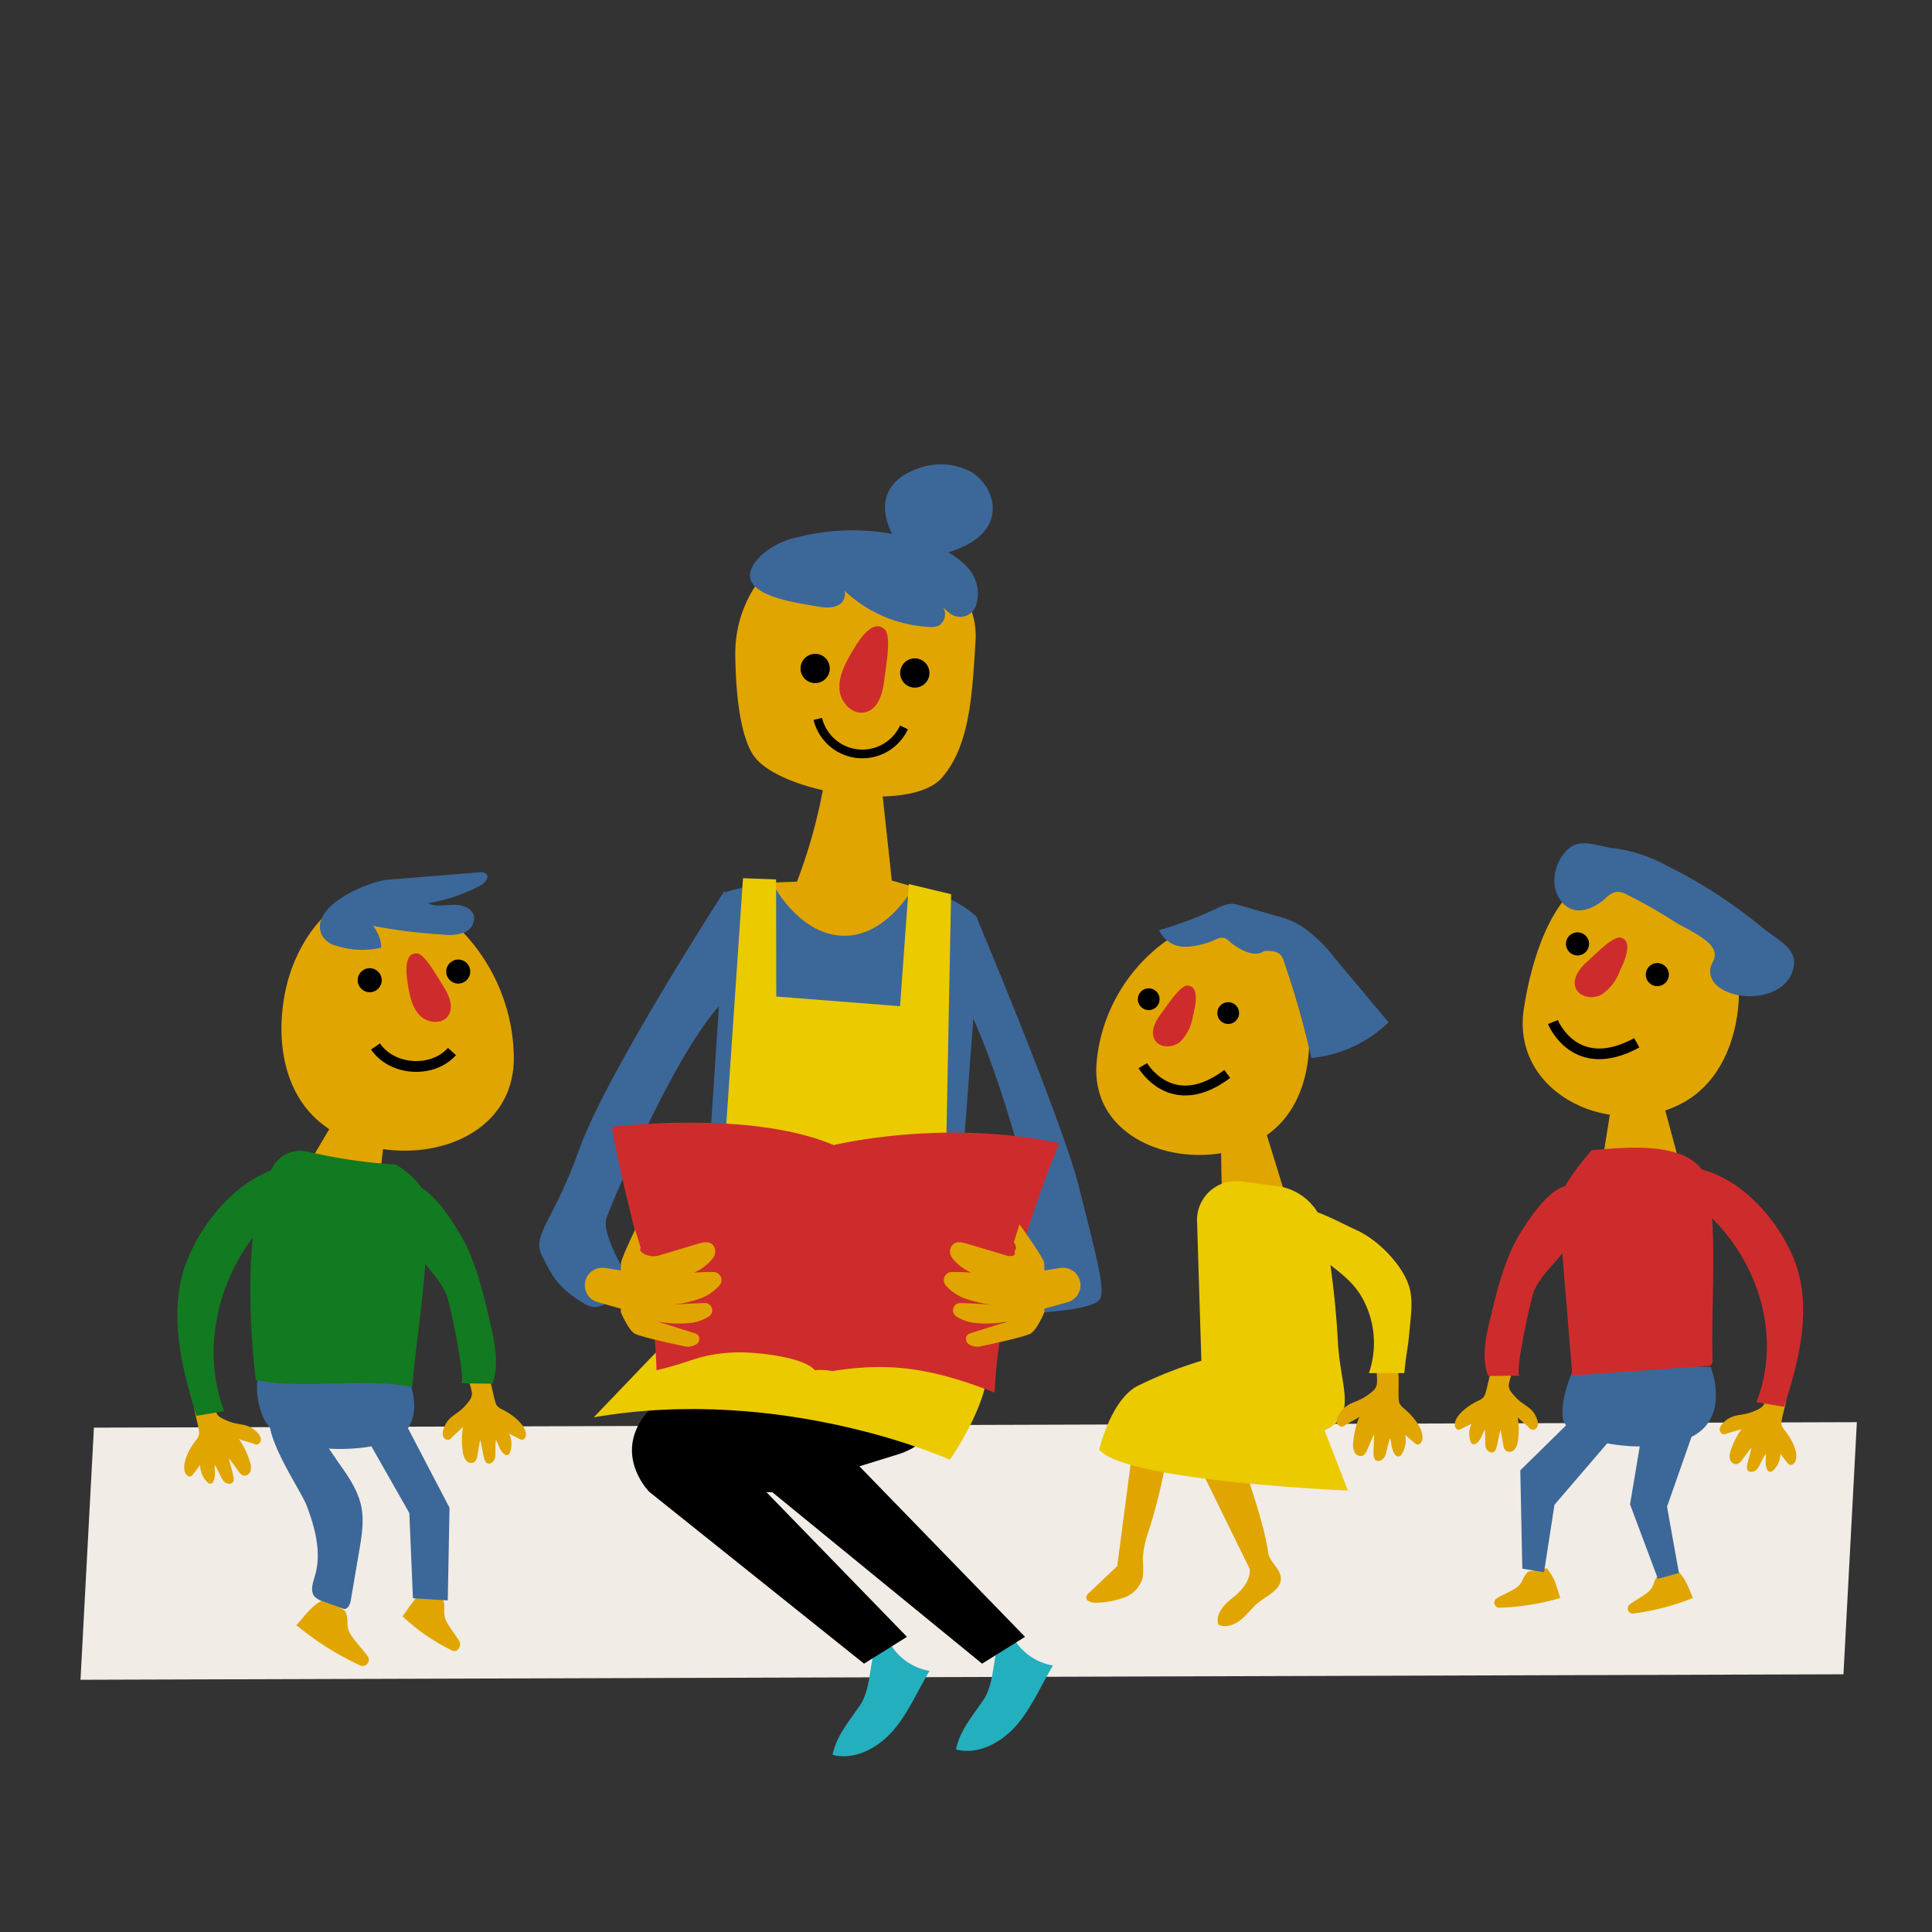 <?xml version="1.0" encoding="UTF-8"?> <svg xmlns="http://www.w3.org/2000/svg" viewBox="0 0 360 360"><rect x="0" y="0" width="360" height="360" fill="#333333" stroke="none"/><defs><style> .cls-1 { fill: #f1ece5; } .cls-2 { fill: #23afbe; } .cls-3 { fill: #e1a500; } .cls-4 { fill: #3c6799; } .cls-5 { fill: #127a20; } .cls-6 { fill: #ce2c2c; } .cls-10, .cls-11, .cls-7, .cls-9 { fill: none; stroke: #000; stroke-miterlimit: 10; } .cls-7 { stroke-width: 2.011px; } .cls-8 { fill: #ebca00; } .cls-9 { stroke-width: 1.845px; } .cls-10 { stroke-width: 1.983px; } .cls-11 { stroke-width: 1.622px; } </style></defs><title>class3-2</title><g id="layout"><polygon class="cls-1" points="17.498 266.021 346 265 343.502 311.979 15 313 17.498 266.021"></polygon><path class="cls-2" d="M160.264,317.724c-1.984,2.954-4.466,5.771-5.119,9.269,4.173,1.081,8.557-1.346,11.357-4.623s4.473-7.343,6.711-11.026a10.6,10.6,0,0,1-8.281-7.105C161.5,307.14,162.937,313.745,160.264,317.724Z"></path><path class="cls-2" d="M183.264,316.724c-1.984,2.954-4.466,5.771-5.119,9.269,4.173,1.081,8.557-1.346,11.357-4.623s4.473-7.343,6.711-11.026a10.6,10.6,0,0,1-8.281-7.105C184.5,306.14,185.937,312.745,183.264,316.724Z"></path><g><g><polygon class="cls-3" points="71.76 210.647 70.437 222.403 56.373 218.817 63.042 207.533 71.76 210.647"></polygon><path class="cls-3" d="M95.745,196.935a34.5,34.5,0,0,0-11.928-25.562c-3.669-3.133-8.257-5.532-13.08-5.382-9.4.293-15.9,9.941-17.664,19.175-1.475,7.731-.528,16.445,4.781,22.256C68.774,219.373,95.921,216.076,95.745,196.935Z"></path><path class="cls-4" d="M74.593,253.556s7.787,12.909-3.641,15.6c-7.471,1.762-19.423,1.072-21.98-5.235a13.775,13.775,0,0,1,.3-11.338Z"></path><path class="cls-5" d="M76.834,258.437c-9.973-1.838-19.183.57-29.155-1.268-1.12-8.848-1.642-21.986.044-30.652a25.55,25.55,0,0,1,3.2-9.268,5.983,5.983,0,0,1,6.5-2.643,95.125,95.125,0,0,0,16.276,2.382,15.651,15.651,0,0,1,3.7,2.9c3.172,3.311,2.025,5.845,2.085,8.639C79.677,237.529,77.249,251.775,76.834,258.437Z"></path><path class="cls-4" d="M72.223,163.925l17.1-1.378a1.608,1.608,0,0,1,1.253.249c.714.67-.233,1.781-1.1,2.237a32.31,32.31,0,0,1-9.7,3.267c1.409.7,3.084.344,4.659.3s3.465.512,3.867,2.035a2.866,2.866,0,0,1-1.762,3.094,7.94,7.94,0,0,1-3.8.429,101.666,101.666,0,0,1-13.253-1.639,6.636,6.636,0,0,1,1.552,4.067,15.829,15.829,0,0,1-8.309-.335,4.308,4.308,0,0,1-2.694-1.872C57.255,168.888,68.794,164.2,72.223,163.925Z"></path><path class="cls-6" d="M82.517,183.623c1.152,1.743,2.185,4.135.9,5.78-1.19,1.517-3.744,1.218-5.126-.126s-1.87-3.346-2.194-5.247c-.331-1.951-1.121-6.579,1.63-6.377C79.214,177.763,81.74,182.447,82.517,183.623Z"></path><circle cx="68.888" cy="182.647" r="2.24"></circle><circle cx="85.385" cy="181.037" r="2.24"></circle><path class="cls-3" d="M79.718,295.844c-2.23,1.5-2.944,2.93-4.707,5.337a36.514,36.514,0,0,0,9.323,6.4c.73.367,1.6-.6,1.352-1.511-.178-.666-2.175-3.032-2.646-4.272-.585-1.539.074-2.4-.544-3.966Z"></path><path class="cls-3" d="M60.742,297.824c-2.669,1.317-3.472,2.712-5.514,5a55.09,55.09,0,0,0,11.845,7.483,1.148,1.148,0,0,0,1.584-1.415c-.255-.7-2.847-3.323-3.495-4.64-.805-1.635-.039-2.45-.887-4.119Z"></path></g><path class="cls-3" d="M47.935,266.923a2.136,2.136,0,0,1,.667,1.2.935.935,0,0,1-.713,1.041,1.4,1.4,0,0,1-.7-.168c-.379-.165-1.948-.546-2.66-.855a15.2,15.2,0,0,1,2.02,4.173,3.042,3.042,0,0,1,.145,1.737,1.206,1.206,0,0,1-1.319.909,1.8,1.8,0,0,1-.932-.8l-1.753-2.438c.092.859.729,2.734.821,3.593a1.442,1.442,0,0,1-.051.745c-.3.678-1.391.453-1.844-.135s-1.138-2.4-1.62-2.96c0,1.191.23,2.225-.3,3.187a.616.616,0,0,1-.953.146,4.593,4.593,0,0,1-1.446-3.324l-1.29,1.715a1.141,1.141,0,0,1-.413.39c-.464.2-.955-.275-1.12-.755-.613-1.787.851-4.433,2.012-5.924a2.862,2.862,0,0,0,.6-1.1c.2-.905-1.236-5.157-.9-5.929.555-1.286,2.207-.557,3.6-.55.5,2.678.261,2.969,2.713,3.977C44.684,265.691,46.167,265.074,47.935,266.923Z"></path><path class="cls-5" d="M51.322,225.853c-10.364,9.792-14.214,24.734-9.557,37.089l-5.174.878c-2.576-8.5-4.9-17.536-2.62-26.271,1.783-6.844,8.658-17.482,18.264-19.965"></path><path class="cls-3" d="M82.658,266.26a2.131,2.131,0,0,0-.082,1.371.932.932,0,0,0,1.092.63,1.4,1.4,0,0,0,.561-.455c.27-.312,1.52-1.334,2.029-1.92a15.2,15.2,0,0,0-.018,4.636,3.046,3.046,0,0,0,.619,1.629,1.206,1.206,0,0,0,1.583.25,1.8,1.8,0,0,0,.493-1.128l.528-2.956c.288.815.523,2.781.811,3.6a1.439,1.439,0,0,0,.369.649c.567.479,1.45-.192,1.6-.919s-.009-2.651.182-3.369c.511,1.076.754,2.106,1.643,2.747a.616.616,0,0,0,.922-.281,4.591,4.591,0,0,0-.132-3.623l1.905.989a1.135,1.135,0,0,0,.54.173c.508-.015.743-.66.684-1.164-.22-1.877-2.684-3.63-4.374-4.473a2.879,2.879,0,0,1-1.02-.73c-.573-.729-1.113-5.185-1.747-5.737-1.056-.92-2.231.452-3.488,1.061.709,2.631,1.048,2.791-.728,4.759C85.057,263.744,83.453,263.828,82.658,266.26Z"></path><path class="cls-4" d="M57.142,280.55c1.589,4.188,2.812,8.808,1.542,13.1-.383,1.3-.939,2.847-.053,3.866a3.485,3.485,0,0,0,1.515.858L64,299.765c.73.252,1.22-.743,1.35-1.5L66.932,289c.476-2.787.952-5.655.36-8.42-.631-2.948-2.413-5.5-4.155-7.959-1.753-2.478-8.336-13.029-11.937-10.385C47.238,265.148,55.9,277.277,57.142,280.55Z"></path><polygon class="cls-4" points="75.69 265.497 83.76 280.951 83.434 298.209 76.946 297.813 76.272 281.929 68.47 268.21 75.69 265.497"></polygon><path class="cls-5" d="M85.9,257.761l5.862.073c1.3-3.646.435-7.666-.44-11.437-1.127-4.856-2.269-9.757-4.411-14.259-1.152-2.419-6.813-12.152-10.559-11.216-3.352.837-1.485,7.721-.378,10.023,1.77,3.68,5.385,6.259,7.143,10.1C83.89,242.725,86.926,257.773,85.9,257.761Z"></path><path class="cls-7" d="M84.219,195.94c-3.656,4.082-11.162,3.584-14.247-.945"></path></g><g><g><polygon class="cls-3" points="227.464 210.673 227.663 222.29 239.75 223.48 235.258 208.932 227.464 210.673"></polygon><path class="cls-3" d="M204.338,197.942a31.294,31.294,0,0,1,12.534-22.3c3.532-2.583,7.846-4.44,12.2-3.975,8.478.907,13.7,10.077,14.666,18.548.806,7.093-.646,14.909-5.844,19.8C227.2,220.077,202.872,215.241,204.338,197.942Z"></path><path class="cls-6" d="M216.464,188.725c-1.161,1.5-2.259,3.591-1.206,5.166.973,1.454,3.3,1.358,4.645.236a8.4,8.4,0,0,0,2.342-4.595c.433-1.742,1.464-5.874-1.039-5.879C219.851,183.651,217.247,187.714,216.464,188.725Z"></path><circle cx="228.856" cy="188.773" r="2.032"></circle><circle cx="214.046" cy="186.19" r="2.032"></circle><path class="cls-4" d="M242.64,172.665a26.693,26.693,0,0,1,6.069,5.853l10.032,11.973a24.057,24.057,0,0,1-14.395,6.658,169.8,169.8,0,0,0-5.1-17.978,3.5,3.5,0,0,0-.583-1.18c-.713-.83-1.974-.822-3.068-.79-1.809,1.351-4.781-.3-6.493-1.771a2.706,2.706,0,0,0-1.029-.666,2.448,2.448,0,0,0-1.478.258,14.379,14.379,0,0,1-5.828,1.392A5.185,5.185,0,0,1,216,173.333a75.651,75.651,0,0,0,10.854-4.118,6.078,6.078,0,0,1,2.742-.808,5.846,5.846,0,0,1,1.36.276l8.06,2.314A14.155,14.155,0,0,1,242.64,172.665Z"></path><path class="cls-3" d="M210.842,271.531l-2.667,20.306c-1.666,1.537-3.568,3.407-5.233,4.944a1.455,1.455,0,0,0-.526.751c-.154.864,1.1,1.175,1.975,1.105a16.419,16.419,0,0,0,5.126-.971,5.556,5.556,0,0,0,3.414-3.708,16,16,0,0,0,0-3.375,18.432,18.432,0,0,1,1.182-5.514,104.047,104.047,0,0,0,3.232-13.291.848.848,0,0,0-.876-1.2C214.743,270.328,212.586,271.531,210.842,271.531Z"></path><path class="cls-3" d="M222.55,271.318,232.891,292.4c.112,2.055-1.488,4.007-3.126,5.253s-3.367,3.12-2.743,5.081c1.4.664,3.093.009,4.283-.982s2.091-2.3,3.313-3.248c1.666-1.3,4.157-2.368,4.053-4.476-.086-1.761-2.09-2.914-2.349-4.658-.973-6.537-3.644-12.719-5.25-19.131C229.25,271.143,224.584,271.318,222.55,271.318Z"></path></g><path class="cls-8" d="M223.045,227.3a7.269,7.269,0,0,1,8.22-7.158l7.411.976a10.536,10.536,0,0,1,8.205,8.205,169.74,169.74,0,0,1,2.41,20.583c.462,8.837,3.777,13.632-2.474,16.634l4.35,11.2s-41.693-1.743-46.347-7.635c0,0,2.147-9.2,7.089-11.826a78.2,78.2,0,0,1,11.948-4.714Z"></path><path class="cls-3" d="M249.508,263.526a2.241,2.241,0,0,0-.417,1.387.985.985,0,0,0,.969.913,1.485,1.485,0,0,0,.685-.331c.354-.255,1.885-1,2.55-1.48a16.056,16.056,0,0,0-1.144,4.757,3.217,3.217,0,0,0,.241,1.823,1.273,1.273,0,0,0,1.564.641,1.9,1.9,0,0,0,.78-1.039L256,267.29c.1.907-.137,2.983-.039,3.889a1.509,1.509,0,0,0,.22.756c.466.631,1.536.155,1.871-.554s.634-2.724,1-3.415c.263,1.229.262,2.346,1.02,3.219a.649.649,0,0,0,1.015-.064,4.843,4.843,0,0,0,.744-3.752l1.716,1.478a1.2,1.2,0,0,0,.513.309c.525.108.923-.5.985-1.03.23-1.98-1.875-4.379-3.406-5.655a3.019,3.019,0,0,1-.87-1c-.412-.888.116-5.595-.4-6.316-.861-1.2-2.4-.077-3.839.243.089,2.874.4,3.12-1.9,4.71C252.582,261.524,250.915,261.221,249.508,263.526Z"></path><path class="cls-9" d="M212.948,198.567s5.4,9.308,15.73,1.549"></path><path class="cls-8" d="M253.645,241.519a17.25,17.25,0,0,1,1.431,14.339l6.606,0c.334-3.757.638-4.253.972-8.011.226-2.55.659-5.351,0-7.825-1.113-4.175-5.85-8.97-9.782-10.76s-7.251-3.853-11.534-4.425c-.905-.12,2.919,7.6,3.821,8.5C248.061,236.209,251.449,237.833,253.645,241.519Z"></path></g><g><polygon class="cls-3" points="300.52 204.244 298.729 215.477 312.682 215.763 309.397 203.594 300.52 204.244"></polygon><path class="cls-3" d="M283.945,187.958c1.333-8.72,4.936-21.341,13.294-24.968,4.16-1.805,10.571,1.17,15,2.541,8.635,2.671,12.325,12.8,11.718,21.355-.508,7.16-3.5,14.558-9.827,18.29C301.117,212.852,281.466,204.163,283.945,187.958Z"></path><path class="cls-6" d="M295.939,179.012c-1.514,1.32-3.086,3.272-2.313,5.126.714,1.712,3.157,2.091,4.783,1.2a8.916,8.916,0,0,0,3.379-4.3c.808-1.723,2.727-5.809.125-6.328C300.5,174.429,296.962,178.122,295.939,179.012Z"></path><circle cx="308.819" cy="181.605" r="2.154"></circle><circle cx="293.945" cy="175.88" r="2.154"></circle><path class="cls-3" d="M312.4,292.493c1.752,1.688,2.032,2.973,3.055,5.264a45,45,0,0,1-11.08,2.895.939.939,0,0,1-.883-1.5c.372-.481,3.04-1.882,3.872-2.747,1.032-1.075.636-1.9,1.71-2.989Z"></path><path class="cls-3" d="M288.2,292.229c1.581,1.849,1.735,3.156,2.53,5.535a44.99,44.99,0,0,1-11.308,1.807.938.938,0,0,1-.734-1.573c.417-.444,3.209-1.579,4.12-2.36,1.132-.969.818-1.828,1.993-2.809Z"></path><path class="cls-4" d="M323.411,185.325c4.119,1,9.384-.4,10.638-4.446,1.266-4.086-2.562-5.481-5.862-8.2a91.788,91.788,0,0,0-17.693-11.426A28.034,28.034,0,0,0,301,158.087c-3.338-.333-6.5-2.095-8.915.233s-3.3,6.343-1.489,9.169a4.724,4.724,0,0,0,2.07,1.84c2.2.938,4.715-.375,6.518-1.952a4.01,4.01,0,0,1,2.021-1.2,3.556,3.556,0,0,1,1.916.508,94.066,94.066,0,0,1,8.931,5.079c1.881,1.188,6.41,3.091,7.267,5.216.72,1.788-.718,2.4-.654,4.08C318.761,183.548,321.264,184.8,323.411,185.325Z"></path><path class="cls-4" d="M318.76,254.69s3.929,9.709-3.959,13.234-23.093.777-23.6-3.681,2.452-10.07,2.452-10.07Z"></path><polygon class="cls-4" points="300.801 267.406 289.655 280.387 287.708 292.959 283.66 292.301 283.285 273.975 293.954 263.493 300.801 267.406"></polygon><polygon class="cls-4" points="315.233 267.614 310.625 280.749 312.842 293.098 308.929 294.189 303.737 280.313 305.795 268.011 315.233 267.614"></polygon><path class="cls-10" d="M289.361,190.443s4.073,10.172,15.625,3.868"></path><path class="cls-6" d="M292.983,256.3l25.047-1.78a.9.9,0,0,0,1.07-1.1c-.255-10.985.781-20.842-.549-31.747-1.16-9.518-15.032-7.938-21.954-7.353,0,0-6.5,7.27-6.222,10.405s2.608,31.573,2.608,31.573"></path><path class="cls-3" d="M321.115,265.105a2.018,2.018,0,0,0-.666,1.15.9.9,0,0,0,.713,1,1.459,1.459,0,0,0,.7-.161c.379-.158,1.947-.523,2.659-.819a14.3,14.3,0,0,0-2.019,4,2.808,2.808,0,0,0-.146,1.664,1.2,1.2,0,0,0,1.319.871,1.778,1.778,0,0,0,.932-.771l1.753-2.334c-.093.823-.73,2.618-.822,3.441a1.327,1.327,0,0,0,.051.714c.305.649,1.391.434,1.844-.13s1.137-2.294,1.619-2.834c0,1.14-.23,2.131.3,3.052a.63.63,0,0,0,.952.139,4.31,4.31,0,0,0,1.446-3.183l1.29,1.642a1.123,1.123,0,0,0,.413.374c.463.2.955-.263,1.119-.723.612-1.712-.851-4.247-2.011-5.675a2.719,2.719,0,0,1-.6-1.052c-.2-.868,1.237-4.94.9-5.679-.555-1.232-2.207-.534-3.6-.528-.5,2.566-.261,2.844-2.712,3.81C324.365,263.925,322.883,263.333,321.115,265.105Z"></path><path class="cls-6" d="M317.73,225.764c10.359,9.379,14.208,23.692,9.553,35.527l5.172.841c2.574-8.138,4.894-16.8,2.619-25.165-1.782-6.555-8.655-16.745-18.257-19.123"></path><path class="cls-3" d="M286.406,264.469a1.968,1.968,0,0,1,.082,1.314.939.939,0,0,1-1.093.6,1.388,1.388,0,0,1-.559-.435c-.271-.3-1.52-1.278-2.029-1.84a13.959,13.959,0,0,1,.018,4.441,2.845,2.845,0,0,1-.619,1.56,1.243,1.243,0,0,1-1.582.24,1.694,1.694,0,0,1-.493-1.081l-.527-2.831c-.288.78-.524,2.663-.812,3.444a1.373,1.373,0,0,1-.368.622c-.567.459-1.449-.184-1.6-.881s.009-2.539-.182-3.227c-.511,1.031-.753,2.018-1.642,2.631a.628.628,0,0,1-.922-.268,4.238,4.238,0,0,1,.132-3.471l-1.9.948a1.183,1.183,0,0,1-.54.166c-.508-.015-.743-.633-.684-1.116.22-1.8,2.683-3.477,4.373-4.284a2.883,2.883,0,0,0,1.019-.7c.573-.7,1.113-4.967,1.747-5.5,1.055-.881,2.23.433,3.486,1.016-.708,2.52-1.047,2.673.728,4.559C284.008,262.059,285.611,262.14,286.406,264.469Z"></path><path class="cls-6" d="M283.161,256.328l-5.859.07c-1.3-3.492-.435-7.343.44-10.955,1.126-4.652,2.268-9.346,4.41-13.659,1.15-2.317,6.809-11.639,10.554-10.743,3.351.8,1.484,7.4.378,9.6-1.769,3.525-5.383,6-7.14,9.673C285.174,241.925,282.139,256.34,283.161,256.328Z"></path></g></g><g id="menu"><path d="M121,278s-9-9,3-18,10-11,10-11l43,3v5.894a13.714,13.714,0,0,1-9.652,13.1l-22.762,7.057Z"></path><g><path class="cls-4" d="M182,171s16,38,19,50,5,19,4,21-10.392,2.513-10.392,2.513L189,231l1-16s-5.436-20.483-11.218-30.241Z"></path><path class="cls-4" d="M135,166s-22,34-27,48-9,16-7,20,3,6,8,9c4.287,2.572,8-5,8-5s-5-8-4-11,14.7-35.448,23.349-41.724S135,166,135,166Z"></path><path class="cls-4" d="M182.125,179.716l-4.076,54.117L131.192,229.7l4.151-63.51s5.188-1.847,13.833-1.718c1.538.023,18.431.545,20.289.814,8.59,1.243,12.618,5.675,12.618,5.675Z"></path><path class="cls-3" d="M148.507,164.277a98.492,98.492,0,0,0,5.655-22.322l9.6-.217,2.412,22.335,4.083,1.18s-5.041,9.428-13.325,9.107-13.08-9.912-13.08-9.912Z"></path><path class="cls-3" d="M142.144,107.3a22.779,22.779,0,0,0-5.136,14.631c.072,6.364.711,14.606,3.281,18.659,4.524,7.134,29.411,11.173,35.293,4.25,5.072-5.972,5.565-15,6.2-25.5a14.222,14.222,0,0,0-12.373-14.966L146.9,101.46Z"></path><circle cx="151.895" cy="124.563" r="2.727"></circle><circle cx="170.46" cy="125.404" r="2.727"></circle><path class="cls-6" d="M164.787,126.611c-.259,2.53-1.131,5.58-3.613,6.134-2.291.511-4.466-1.739-4.73-4.072s.818-4.592,1.98-6.632c1.192-2.094,4.017-7.061,6.452-4.749C166.2,118.545,164.962,124.9,164.787,126.611Z"></path><path class="cls-11" d="M152.383,133.96a8.549,8.549,0,0,0,16.058,1.579"></path><path class="cls-8" d="M129.9,229.077l4.346-3.626,4.2-61.812,6.165.229.036,21.82,23.062,1.8,1.652-22.751,7.862,1.883-1.178,60.892,9.457,3S184,250.757,184,255c0,7-7,17-7,17s-31-14-66.355-7.908l17.12-17.886Z"></path><path class="cls-4" d="M152,112.953c1.551.271,3.294.5,4.57-.421s1.183-3.455-.379-3.648a24.726,24.726,0,0,0,17.068,7.932,3.439,3.439,0,0,0,1.645-.224,2.532,2.532,0,0,0,1.042-2.983,7.393,7.393,0,0,0-1.916-2.814,10.293,10.293,0,0,0,2.782,3.342,3.117,3.117,0,0,0,5.069-1.372,7.179,7.179,0,0,0-1.591-7.037,15.781,15.781,0,0,0-6.323-4.041,41.359,41.359,0,0,0-25.221-1.618,14.771,14.771,0,0,0-6.776,3.3C134.685,110.408,147.216,112.119,152,112.953Z"></path><path class="cls-4" d="M166.968,100.852c-1.651-2.7-2.786-6.105-1.52-9.009.99-2.271,3.263-3.744,5.608-4.545a12.015,12.015,0,0,1,9.888.625c2.932,1.738,4.771,5.446,3.76,8.7-1.151,3.7-5.23,5.579-8.977,6.582-2.992.8-7.058.831-8.21-2.044"></path><path class="cls-6" d="M197.385,213.025a212.064,212.064,0,0,0-9.257,27.946,88.755,88.755,0,0,0-2.792,18.519c-11.978-4.7-19.87-5.676-30.262-4a11.234,11.234,0,0,0-3.241-.169c-2.122-2.56-11.483-3.456-14.833-3.32-6.8.275-8.032,1.831-14.67,3.315C121.923,238.8,116.819,226.277,114,210c0,0,25.671-3.284,41.357,3.372C155.357,213.372,175.609,208.38,197.385,213.025Z"></path><path class="cls-3" d="M188.919,231.486c.86,1.349.051,1.465.133,1.71.4,1.208-1.452.766-1.452.766l-7.434-2.22c-.976-.291-2.162-.548-2.829.405a1.976,1.976,0,0,0,.137,2.307,8.948,8.948,0,0,0,8.007,3.334,37.841,37.841,0,0,0-8.119-.769,1.512,1.512,0,0,0-1.151,2.466,8.93,8.93,0,0,0,3.235,2.325,22.746,22.746,0,0,0,6.552,1.4q-3.5-.306-7.023-.4a1.354,1.354,0,0,0-.743,2.508,8.472,8.472,0,0,0,2.967,1.137,20.785,20.785,0,0,0,6.652-.228L181,248.379a1.792,1.792,0,0,0-.755.379,1.21,1.21,0,0,0,.285,1.722,3.089,3.089,0,0,0,1.89.449s8.422-1.729,9.632-2.447,2.553-3.969,2.553-3.969.04-8.2-.027-9.145-4.622-7.238-4.622-7.238Z"></path><path class="cls-3" d="M192.183,237.117l5.382-.848a3.261,3.261,0,0,1,3.767,3.313h0a3.26,3.26,0,0,1-2.375,3.048l-7.487,2.109Z"></path><path class="cls-3" d="M119.385,232.486c-.43.674.678,1.314,1.615,1.514a3.7,3.7,0,0,0,1.7-.038l7.434-2.22c.976-.291,2.162-.548,2.829.405a1.976,1.976,0,0,1-.137,2.307,8.948,8.948,0,0,1-8.007,3.334,37.841,37.841,0,0,1,8.119-.769,1.512,1.512,0,0,1,1.151,2.466,8.938,8.938,0,0,1-3.235,2.325,22.746,22.746,0,0,1-6.552,1.4q3.5-.306,7.023-.4a1.354,1.354,0,0,1,.743,2.508,8.472,8.472,0,0,1-2.967,1.137,20.785,20.785,0,0,1-6.652-.228l6.848,2.155a1.792,1.792,0,0,1,.755.379,1.21,1.21,0,0,1-.285,1.722,3.089,3.089,0,0,1-1.89.449s-8.422-1.729-9.632-2.447-2.553-3.969-2.553-3.969-.04-8.2.027-9.145,2.622-6.238,2.622-6.238Z"></path><path class="cls-3" d="M118.121,237.117l-5.382-.848a3.261,3.261,0,0,0-3.767,3.313h0a3.26,3.26,0,0,0,2.375,3.048l7.487,2.109Z"></path></g><polygon points="121 278 161 310 169 305 135 270 121 278"></polygon><polygon points="143.423 277.654 183 310 191 305 157 270 143.423 277.654"></polygon></g></svg> 